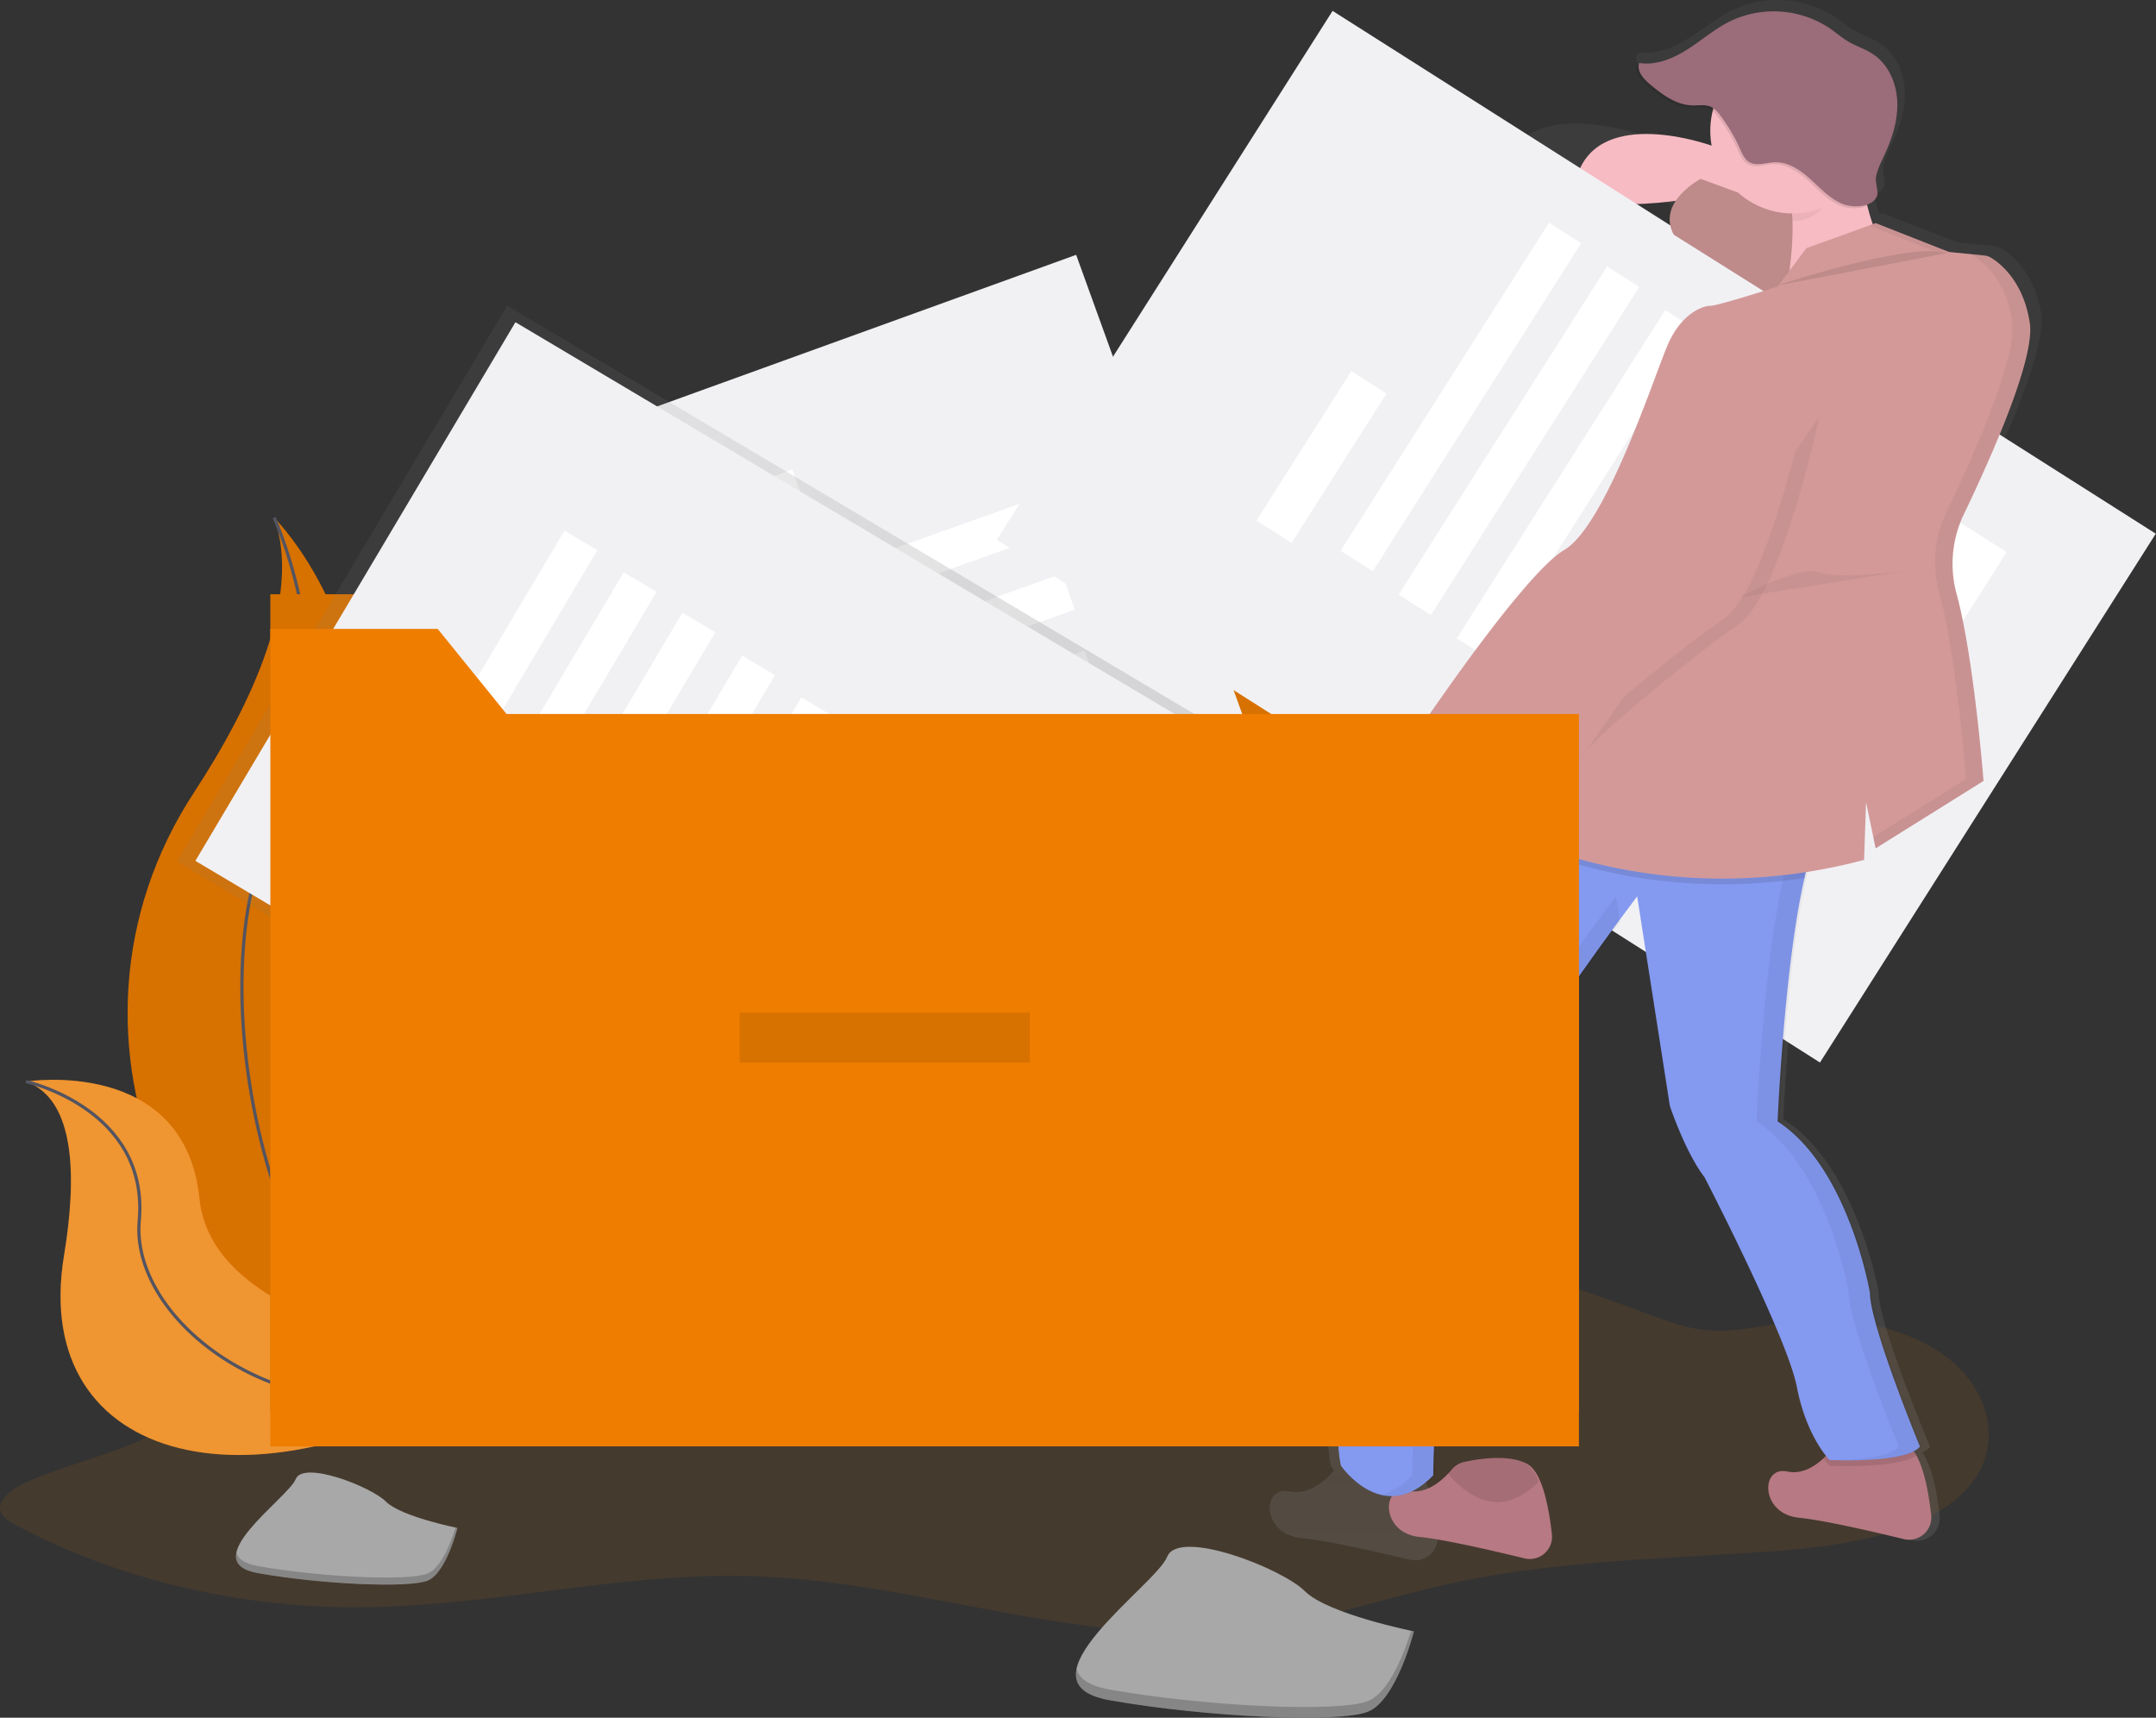 <svg xmlns="http://www.w3.org/2000/svg" xmlns:xlink="http://www.w3.org/1999/xlink" width="674" height="536.948" viewBox="0 0 674 536.948">
  <rect x="0" y="0" width="674" height="536.948" fill="#333333" stroke="none"/>
  <defs>
    <linearGradient id="linear-gradient" x1="0.386" y1="0.622" x2="0.386" y2="-0.378" gradientUnits="objectBoundingBox">
      <stop offset="0" stop-color="gray" stop-opacity="0.251"/>
      <stop offset="0.54" stop-color="gray" stop-opacity="0.122"/>
      <stop offset="1" stop-color="gray" stop-opacity="0.102"/>
    </linearGradient>
    <linearGradient id="linear-gradient-2" x1="0.5" y1="1" x2="0.5" y2="0" xlink:href="#linear-gradient"/>
  </defs>
  <g id="Groupe_378" data-name="Groupe 378" transform="translate(-0.002 0.013)">
    <path id="Tracé_1551" data-name="Tracé 1551" d="M163.026,622.8c-2.846,7.2,1.227,14.967-.186,22.4-1.785,9.379-12.015,16.678-23.035,21.336s-23.327,7.487-34.069,12.5c-4.644,2.165-9.487,6.159-7.072,9.832a10.72,10.72,0,0,0,3.934,3c31.289,17.006,69.962,26.244,108.6,25.947,40.869-.32,80.889-10.942,121.725-9.722,52.665,1.563,103.606,22.712,155.688,16.616,22.107-2.6,42.634-9.98,64.163-14.591,31.66-6.776,64.959-7.456,97.748-9.683,24.621-1.672,52.758-6.01,64.521-22.313,8.506-11.786,4.936-27.354-7.046-37.334s-31.123-14.247-48.8-12.309c-9.507,1.04-18.955,3.736-28.462,2.665-5.52-.625-10.615-2.485-15.651-4.314-38.952-14.224-79.3-28.417-122.541-30.48-70.327-3.384-135.512,25.439-204.027,37.9-10.668,1.938-22.252,3.431-32.33.18-10.615-3.431-17.582-11.536-28.217-14.951-5.049-1.626-10.675-2.095-15.638-3.861-13.641-4.861-7.3-11.543-26.233-7.034C176.2,610.968,166.211,614.774,163.026,622.8Z" transform="translate(-98.02 -215.409)" fill="#ee7d00" opacity="0.1"/>
    <path id="Tracé_1552" data-name="Tracé 1552" d="M194.892,316.06s43.579,43.579,18.992,108.244,42.2,172.2,42.2,172.2-.719-.1-2.04-.336C164.5,580.362,120.028,478,169.8,401.983,188.3,373.683,203.489,340.522,194.892,316.06Z" transform="translate(-109.172 -154.237)" fill="#ee7d00"/>
    <path id="Tracé_1553" data-name="Tracé 1553" d="M194.892,316.06s43.579,43.579,18.992,108.244,42.2,172.2,42.2,172.2-.719-.1-2.04-.336C164.5,580.362,120.028,478,169.8,401.983,188.3,373.683,203.489,340.522,194.892,316.06Z" transform="translate(-109.172 -154.237)" opacity="0.1"/>
    <path id="Tracé_1554" data-name="Tracé 1554" d="M204.879,316.06s24.6,53.418,0,97-4.22,165.875,61.148,183.444" transform="translate(-119.159 -154.237)" fill="none" stroke="#535461" stroke-miterlimit="10" stroke-width="1"/>
    <path id="Tracé_1555" data-name="Tracé 1555" d="M108.39,541.428s49.73-7.917,54.263,36.646,95.614,50.746,95.614,50.746-.594.406-1.712,1.133c-75.2,49.354-147.094,31.449-136.262-34.107C124.326,571.455,123.99,546.992,108.39,541.428Z" transform="translate(-100.285 -203.351)" fill="#ee7d00"/>
    <path id="Tracé_1556" data-name="Tracé 1556" d="M108.39,541.428s49.73-7.917,54.263,36.646,95.614,50.746,95.614,50.746-.594.406-1.712,1.133c-75.2,49.354-147.094,31.449-136.262-34.107C124.326,571.455,123.99,546.992,108.39,541.428Z" transform="translate(-100.285 -203.351)" fill="#f5f5f5" opacity="0.2"/>
    <path id="Tracé_1557" data-name="Tracé 1557" d="M108.39,541.58s38.6,8.472,35.427,43.571,57.318,77.169,114.449,43.821" transform="translate(-100.285 -203.503)" fill="none" stroke="#535461" stroke-miterlimit="10" stroke-width="1"/>
    <path id="Tracé_1558" data-name="Tracé 1558" d="M562.393,493.2H153.31V237.66h52.316l21.524,26.588H562.393Z" transform="translate(-68.791 -51.921)" fill="#ee7d00"/>
    <path id="Tracé_1559" data-name="Tracé 1559" d="M562.393,493.2H153.31V237.66h52.316l21.524,26.588H562.393Z" transform="translate(-68.791 -51.921)" opacity="0.1"/>
    <rect id="Rectangle_1026" data-name="Rectangle 1026" width="195.862" height="304.911" transform="matrix(0.94, -0.34, 0.34, 0.94, 152.312, 146.24)" fill="#f1f1f4"/>
    <rect id="Rectangle_1027" data-name="Rectangle 1027" width="55.341" height="13.021" transform="matrix(0.94, -0.34, 0.34, 0.94, 195.663, 165.545)" fill="#fff"/>
    <rect id="Rectangle_1028" data-name="Rectangle 1028" width="121.53" height="11.934" transform="translate(210.351 196.162) rotate(-19.65)" fill="#fff"/>
    <rect id="Rectangle_1029" data-name="Rectangle 1029" width="121.53" height="11.934" transform="translate(217.503 220.18) rotate(-19.65)" fill="#fff"/>
    <rect id="Rectangle_1030" data-name="Rectangle 1030" width="121.53" height="11.934" transform="translate(224.649 244.198) rotate(-19.65)" fill="#fff"/>
    <rect id="Rectangle_1031" data-name="Rectangle 1031" width="121.53" height="11.934" transform="translate(231.802 268.208) rotate(-19.65)" fill="#fff"/>
    <rect id="Rectangle_1032" data-name="Rectangle 1032" width="121.53" height="11.934" transform="translate(238.952 292.219) rotate(-19.65)" fill="#fff"/>
    <rect id="Rectangle_1033" data-name="Rectangle 1033" width="121.53" height="11.934" transform="translate(246.105 316.237) rotate(-19.65)" fill="#fff"/>
    <rect id="Rectangle_1034" data-name="Rectangle 1034" width="31.465" height="31.465" transform="translate(342.447 325.804) rotate(-19.65)" fill="#fff"/>
    <rect id="Rectangle_1035" data-name="Rectangle 1035" width="202.13" height="314.673" transform="translate(55.279 269.289) rotate(-59.28)" fill="url(#linear-gradient)"/>
    <rect id="Rectangle_1036" data-name="Rectangle 1036" width="195.862" height="304.911" transform="translate(61.079 269.09) rotate(-59.28)" fill="#f1f1f4"/>
    <rect id="Rectangle_1037" data-name="Rectangle 1037" width="55.341" height="13.021" transform="translate(100.032 261.949) rotate(-59.28)" fill="#fff"/>
    <rect id="Rectangle_1038" data-name="Rectangle 1038" width="121.53" height="11.934" transform="translate(114.389 270.354) rotate(-59.28)" fill="#fff"/>
    <rect id="Rectangle_1039" data-name="Rectangle 1039" width="121.53" height="11.934" transform="translate(132.906 283.383) rotate(-59.28)" fill="#fff"/>
    <rect id="Rectangle_1040" data-name="Rectangle 1040" width="121.53" height="11.934" transform="translate(151.353 296.063) rotate(-59.331)" fill="#fff"/>
    <rect id="Rectangle_1041" data-name="Rectangle 1041" width="121.53" height="11.934" transform="translate(169.933 309.431) rotate(-59.28)" fill="#fff"/>
    <rect id="Rectangle_1042" data-name="Rectangle 1042" width="121.53" height="11.934" transform="translate(188.45 322.461) rotate(-59.28)" fill="#fff"/>
    <rect id="Rectangle_1043" data-name="Rectangle 1043" width="121.53" height="11.934" transform="translate(206.974 335.491) rotate(-59.28)" fill="#fff"/>
    <rect id="Rectangle_1044" data-name="Rectangle 1044" width="31.465" height="31.465" transform="translate(283.646 274.118) rotate(-59.331)" fill="#fff"/>
    <path id="Tracé_1560" data-name="Tracé 1560" d="M988.761,208.323a5.034,5.034,0,0,0-.117-1.1q-.117-.524-.2-1.211-.219-1.188-.5-2.3-.141-.555-.289-1.086a29.254,29.254,0,0,0-5.869-11.168l-.469-.531q-.469-.516-.93-.977t-.906-.852c-.3-.266-.586-.508-.868-.742a17.438,17.438,0,0,0-1.563-1.149c-.484-.313-.656-.43-.93-.594a5.259,5.259,0,0,0-2.188-.711l-4.822-.469h0l-6.518-.641L939.055,175.7l-.93.328a53.884,53.884,0,0,1-1.743-5.76,5.246,5.246,0,0,0,1.86-1.352,4.237,4.237,0,0,0,1.282-1.633c.594-1.36-.539-4.267-.313-5.924.375-2.665,1.766-5.244,2.9-7.659,2.423-5.189,4.189-10.809,3.908-16.506s-2.9-11.473-7.737-14.662c-2.5-1.649-5.471-2.532-8.042-4.033-2.024-1.172-3.806-2.7-5.736-4.017a33.122,33.122,0,0,0-32.458-2.306c-4.893,2.4-9.066,5.979-13.685,8.847s-10.058,5.088-15.459,4.236a3.428,3.428,0,0,0-.164.664l-.453-.055c-.93,2.524,1.352,5.01,3.455,6.737,3.986,3.267,8.511,6.534,13.716,6.643,2.008.047,4.134-.375,5.963.445a5.336,5.336,0,0,1,1.11.688,25.635,25.635,0,0,0,8.136,25.666l-12.02-4.3s-.5.258-1.282.742l-16.7-11.043s-33.473-12.122-42.774,6.667,40.3,9.089,40.3,9.089l10.613,5.8a9.582,9.582,0,0,0,1.164,6.323L902.877,197.1c-5.846,1.79-15.451,4.689-17.194,4.689-2.477,0-9.3,2.423-13.638,12.122s-19.836,56.982-33.474,64.868-49.6,60.616-49.6,60.616l.164.414q-.961.25-1.883.555c-9,2.907-15.045,9.042-18.695,14.005a5.94,5.94,0,0,0,4.189,9.379c14.193,1.782,21.946-4.689,25.674-9.629q.363-.481.68-.938a5.017,5.017,0,0,0,3.5.156L819.963,339.4s-13.583,13.286-5.619,25.392l-.6.836a192.5,192.5,0,0,0-29.113,62.883s-7.44,5.471-8.058,27.276-8.058,56.982-8.058,56.982-4.963,41.828-1.86,54.56c0,0,.36.508,1.016,1.282-.234.274-.484.57-.781.875-2.7,2.907-7.589,6.917-13.286,5.721-8.683-1.821-8.683,13.333,3.72,14.552,7.987.781,23.673,4.33,33.841,6.753A7.112,7.112,0,0,0,800,588.95c-.61-5.432-1.711-12-3.72-16.686-.125-.289-.25-.57-.383-.852.367-.336.727-.688,1.094-1.063,0,0,0-26.674,4.338-33.95,0,0,11.778-55.161,11.161-69.1-.484-10.942,30.551-53.4,44.063-71.339l-.11-.68c3.455-4.58,5.643-7.393,5.643-7.393l10.535,66.072s5.057,14.552,11.254,22.415c0,0,26.658,50.316,29.753,66.072,2.344,11.95,7.19,19.015,9.378,21.735-.258.258-.524.516-.781.782-2.821,2.571-6.987,5.15-11.723,4.166-8.652-1.829-8.652,13.325,3.751,14.537,7.987.781,23.673,4.33,33.841,6.753a7.112,7.112,0,0,0,8.839-7.557c-.7-6.307-2.087-14.154-4.76-18.757q-.336-.586-.7-1.1a6.549,6.549,0,0,0,2.462-1.727S937.8,523.043,937.8,512.734c0,0-6.823-39.405-29.753-53.926,0,0,2.173-49.276,8.7-76.708q.242-1.016.492-1.993c5.869-.914,11.9-2.141,18.085-3.744l.617-18.187,3.126,14.552,34.685-21.235s-.3-3.822-.891-9.683c-.3-2.931-.657-6.37-1.094-10.1-.344-2.986-.742-6.151-1.172-9.379q-.164-1.211-.336-2.438c-.453-3.267-.953-6.573-1.493-9.808q-.3-1.821-.625-3.6c-.281-1.563-.578-3.126-.883-4.642q-.227-1.133-.469-2.235t-.484-2.157q-.242-1.055-.492-2.071l-.25-1q-.258-.985-.516-1.923a34.519,34.519,0,0,1-1.258-7.948q-.063-1.563,0-3.2a26.216,26.216,0,0,1,.313-3.189q.109-.782.266-1.563a35.9,35.9,0,0,1,1.758-6.19q.578-1.508,1.3-2.978c1.125-2.29,2.345-4.775,3.564-7.393q.93-1.962,1.876-4.009t1.907-4.158c6.033-13.364,11.989-28.261,13.583-38.038.164-1.032.289-2,.352-2.915A19.314,19.314,0,0,0,988.761,208.323Z" transform="translate(-350.55 -109)" fill="url(#linear-gradient-2)"/>
    <path id="Tracé_1561" data-name="Tracé 1561" d="M906.082,180.226l-20.445-13.833S853.164,154.365,844.145,173s39.077,9.019,39.077,9.019l20.445,11.426Z" transform="translate(-350.052 -120.707)" fill="#f7bbc3"/>
    <rect id="Rectangle_1045" data-name="Rectangle 1045" width="195.862" height="304.911" transform="matrix(0.536, -0.844, 0.844, 0.536, 311.607, 168.698)" fill="#f1f1f4"/>
    <rect id="Rectangle_1046" data-name="Rectangle 1046" width="55.341" height="13.021" transform="matrix(0.536, -0.844, 0.844, 0.536, 392.782, 162.722)" fill="#fff"/>
    <rect id="Rectangle_1047" data-name="Rectangle 1047" width="121.53" height="11.934" transform="matrix(0.536, -0.844, 0.844, 0.536, 419.089, 172.183)" fill="#fff"/>
    <rect id="Rectangle_1048" data-name="Rectangle 1048" width="121.53" height="11.934" transform="matrix(0.536, -0.844, 0.844, 0.536, 437.257, 185.855)" fill="#fff"/>
    <rect id="Rectangle_1049" data-name="Rectangle 1049" width="121.53" height="11.934" transform="matrix(0.536, -0.844, 0.844, 0.536, 455.423, 199.532)" fill="#fff"/>
    <rect id="Rectangle_1050" data-name="Rectangle 1050" width="121.36" height="11.917" transform="matrix(0.541, -0.841, 0.841, 0.541, 474.639, 216.609)" fill="#fff"/>
    <rect id="Rectangle_1051" data-name="Rectangle 1051" width="121.53" height="11.934" transform="matrix(0.536, -0.844, 0.844, 0.536, 491.757, 226.881)" fill="#fff"/>
    <rect id="Rectangle_1052" data-name="Rectangle 1052" width="121.36" height="11.917" transform="matrix(0.541, -0.841, 0.841, 0.541, 494.86, 244.234)" fill="#fff"/>
    <rect id="Rectangle_1053" data-name="Rectangle 1053" width="31.465" height="31.465" transform="matrix(0.536, -0.844, 0.844, 0.536, 583.885, 182.266)" fill="#fff"/>
    <path id="Tracé_1562" data-name="Tracé 1562" d="M989.26,715.816c-9.863-2.407-25.08-5.924-32.825-6.7-12.028-1.2-12.028-16.233-3.611-14.427,4.564.977,8.6-1.563,11.34-4.134A26.6,26.6,0,0,0,966.517,688a6.948,6.948,0,0,1,3.908-2.345c4.51-.985,13.9-2.47,19.672.641a8.5,8.5,0,0,1,3.126,3.407c2.595,4.6,3.908,12.38,4.619,18.64a6.956,6.956,0,0,1-8.582,7.472Z" transform="translate(-394.113 -234.709)" fill="#b77983"/>
    <path id="Tracé_1563" data-name="Tracé 1563" d="M794.61,723.52c-9.863-2.407-25.08-5.924-32.825-6.7-12.028-1.2-12.028-16.233-3.611-14.427,5.471,1.188,10.246-2.8,12.864-5.674.32-.352.61-.688.86-1a6.949,6.949,0,0,1,3.908-2.345c4.51-.985,13.9-2.47,19.672.641,1.688.914,3.04,2.915,4.119,5.471,1.946,4.642,3.017,11.16,3.611,16.545a6.956,6.956,0,0,1-8.6,7.487Z" transform="translate(-318.056 -236.395)" fill="#b77983"/>
    <path id="Tracé_1564" data-name="Tracé 1564" d="M804.824,699.47c-14.357,14.795-26.666-.274-28.534-2.759.32-.352.61-.688.86-1a6.948,6.948,0,0,1,3.908-2.345c4.51-.985,13.9-2.47,19.671.641C802.393,694.882,803.746,696.883,804.824,699.47Z" transform="translate(-323.766 -236.393)" opacity="0.1"/>
    <path id="Tracé_1565" data-name="Tracé 1565" d="M998.04,689.681c-6.252,4.252-27.159,3.2-27.159,3.2a20.612,20.612,0,0,1-1.891-2.345,26.549,26.549,0,0,0,2.353-2.54,6.948,6.948,0,0,1,3.908-2.345c4.51-.985,13.9-2.47,19.672.641A8.5,8.5,0,0,1,998.04,689.681Z" transform="translate(-398.937 -234.709)" opacity="0.1"/>
    <path id="Tracé_1566" data-name="Tracé 1566" d="M956.7,631.082c-4.213,5.408-28.261,4.213-28.261,4.213s-7.214-7.214-10.223-22.852-28.862-65.54-28.862-65.54c-6.01-7.815-10.824-22.25-10.824-22.25l-10.223-65.54S819,524.05,819.6,537.883s-10.824,68.533-10.824,68.533c-4.213,7.214-4.213,33.669-4.213,33.669-15.631,16.233-28.862-3.009-28.862-3.009-3.009-12.63,1.805-54.114,1.805-54.114s7.214-34.872,7.815-56.521,7.815-27.057,7.815-27.057a192.87,192.87,0,0,1,28.237-62.375c3.634-5.205,6.033-7.98,6.033-7.98l97.411,11.426a61.393,61.393,0,0,0-4.189,12.9c-6.33,27.206-8.433,76.091-8.433,76.091,22.25,14.443,28.862,53.52,28.862,53.52C941.062,593.193,956.7,631.082,956.7,631.082Z" transform="translate(-356.497 -178.916)" fill="#8499f0"/>
    <g id="Groupe_376" data-name="Groupe 376" transform="translate(432.079 250.091)" opacity="0.05">
      <path id="Tracé_1567" data-name="Tracé 1567" d="M866.814,475.521l-1.25-8.011s-49.308,64.938-48.706,78.772-10.817,68.541-10.817,68.541c-4.213,7.214-4.213,33.669-4.213,33.669a20.749,20.749,0,0,1-9.379,6.034c4.736,1.243,10.5.336,16.631-6.034,0,0,0-26.455,4.213-33.669,0,0,11.426-54.708,10.824-68.549C823.61,535.457,853.715,493.324,866.814,475.521Z" transform="translate(-792.45 -437.413)"/>
      <path id="Tracé_1568" data-name="Tracé 1568" d="M956.385,582.964s-6.612-39.077-28.862-53.512c0,0,2.1-48.878,8.433-76.091a61.544,61.544,0,0,1,4.189-12.9L842.741,429s-.227.266-.641.782l90.839,10.652a61.4,61.4,0,0,0-4.189,12.9c-6.331,27.206-8.433,76.091-8.433,76.091,22.243,14.459,28.855,53.536,28.855,53.536,0,10.223,15.631,48.1,15.631,48.1-2.477,3.189-11.856,4.08-19.14,4.275,5.776.149,22.868.2,26.354-4.275C972.024,631.076,956.385,593.187,956.385,582.964Z" transform="translate(-803.296 -429)"/>
    </g>
    <path id="Tracé_1569" data-name="Tracé 1569" d="M809.869,415.423a21.774,21.774,0,0,1-2.853,4.978c-3.619,4.869-11.137,11.317-24.908,9.55a5.916,5.916,0,0,1-4.064-9.293c3.532-4.924,9.378-11.012,18.132-13.9a32.661,32.661,0,0,1,7.675-1.563Z" transform="translate(-324.439 -173.71)" fill="#f7bbc3"/>
    <path id="Tracé_1570" data-name="Tracé 1570" d="M965.367,198.179,917.146,180.54s-13.833,7.214-8.417,17.436l46.893,29.464Z" transform="translate(-385.498 -124.631)" fill="#d39999"/>
    <path id="Tracé_1571" data-name="Tracé 1571" d="M965.367,198.179,917.146,180.54s-13.833,7.214-8.417,17.436l46.893,29.464Z" transform="translate(-385.498 -124.631)" opacity="0.1"/>
    <path id="Tracé_1572" data-name="Tracé 1572" d="M976.49,165.588s-.6,28.261,12.028,37.881S951.84,218.5,951.84,218.5s7.815-28.862,0-43.891S976.49,165.588,976.49,165.588Z" transform="translate(-394.926 -121.106)" fill="#f7bbc3"/>
    <path id="Tracé_1573" data-name="Tracé 1573" d="M937.875,440.466a61.389,61.389,0,0,0-4.189,12.9c-58.155,8.878-98.631-15.31-98.631-15.31-.219-.352-.43-.7-.625-1.039,3.634-5.205,6.033-7.98,6.033-7.98Z" transform="translate(-369.542 -178.918)" opacity="0.1"/>
    <path id="Tracé_1574" data-name="Tracé 1574" d="M815.243,415.42a21.774,21.774,0,0,1-2.853,4.978c-5.564-.922-10.019-11.567-10.84-13.646a32.658,32.658,0,0,1,7.675-1.563Z" transform="translate(-330.624 -173.708)" opacity="0.1"/>
    <path id="Tracé_1575" data-name="Tracé 1575" d="M949.2,198.23l-21.649,7.815-9.019,12.028s-18.64,6.01-21.047,6.01-9.019,2.407-13.232,12.028-19.234,56.506-32.465,64.321-48.1,60.179-48.1,60.179,6.01,16.233,13.231,13.833l16.835-13.833s-13.232,13.232-5.408,25.252c0,0,49.307,29.464,117.231,11.426l.6-18.038,3.009,14.427,33.724-21.07s-3.017-38.811-8.448-58.569a35.686,35.686,0,0,1,2.345-24.884c8.73-18.194,22.2-48.581,20.563-59.663-1.938-13.06-9.316-18.757-12.13-20.445a5.026,5.026,0,0,0-2.118-.7l-11-1.1Z" transform="translate(-362.824 -128.496)" fill="#d39999"/>
    <path id="Tracé_1576" data-name="Tracé 1576" d="M921.541,275.56s-12.028,55.919-25.252,64.938-48.706,37.881-49.909,42.7" transform="translate(-352.718 -145.389)" opacity="0.05"/>
    <path id="Tracé_1577" data-name="Tracé 1577" d="M914.621,273.25s-12.028,55.919-25.251,64.938-48.706,37.881-49.909,42.719" transform="translate(-350.363 -144.884)" fill="#d39999"/>
    <path id="Tracé_1578" data-name="Tracé 1578" d="M950.25,220.215s41.492-13.833,53.512-10.223" transform="translate(-394.844 -130.934)" opacity="0.1"/>
    <g id="Groupe_377" data-name="Groupe 377" transform="translate(584.339 69.734)" opacity="0.05">
      <path id="Tracé_1579" data-name="Tracé 1579" d="M1017.2,291.86c8.73-18.194,22.2-48.581,20.563-59.663-1.938-13.06-9.316-18.757-12.13-20.445a5.025,5.025,0,0,0-2.118-.7l-4.689-.469a4.941,4.941,0,0,1,1.391.571c2.813,1.719,10.16,7.386,12.13,20.445,1.641,11.074-11.833,41.469-20.562,59.663a35.685,35.685,0,0,0-2.345,24.884c5.471,19.757,8.448,58.569,8.448,58.569l-29,18.124.735,3.525,33.739-21.055s-3.017-38.811-8.448-58.569A35.687,35.687,0,0,1,1017.2,291.86Z" transform="translate(-987.624 -200.928)"/>
      <path id="Tracé_1580" data-name="Tracé 1580" d="M908.718,97.655l5.213.516L891.282,89.23l-2.032.735Z" transform="translate(-889.25 -89.23)"/>
    </g>
    <path id="Tracé_1581" data-name="Tracé 1581" d="M935.63,345.527s18.64-10.223,24.65-7.815,28.26-.6,28.26-.6" transform="translate(-391.65 -158.835)" opacity="0.05"/>
    <path id="Tracé_1582" data-name="Tracé 1582" d="M974.357,173.78c-.688-6.026,2.1-5.111,2.1-5.111s-32.473-6.01-24.65,9.019a34.758,34.758,0,0,1,3.3,13.224h.3C964.495,190.919,969.754,180.829,974.357,173.78Z" transform="translate(-394.919 -121.779)" opacity="0.05"/>
    <circle id="Ellipse_227" data-name="Ellipse 227" cx="25.853" cy="25.853" r="25.853" transform="translate(534.664 15.018)" fill="#f7bbc3"/>
    <path id="Tracé_1583" data-name="Tracé 1583" d="M971.345,158.682c2.345-5.143,4.064-10.723,3.775-16.412s-2.813-11.387-7.5-14.545c-2.423-1.633-5.283-2.509-7.815-3.994-1.962-1.165-3.7-2.673-5.564-3.986a31.52,31.52,0,0,0-31.48-2.29c-4.744,2.345-8.792,5.932-13.286,8.777s-9.754,5.041-15,4.2c-.9,2.5,1.313,4.971,3.353,6.682,3.869,3.243,8.253,6.479,13.286,6.588,1.954.047,4.009-.375,5.783.445a8.3,8.3,0,0,1,2.954,2.743,53.738,53.738,0,0,1,6.135,10.4c.672,1.508,1.36,3.126,2.751,4.041,2.345,1.485,5.338.25,8.089.141,4.283-.164,8.128,2.524,11.3,5.416s6.182,6.174,10.16,7.7c2.986,1.133,8.957,1.094,10.481-2.477.57-1.344-.524-4.228-.3-5.877C968.891,163.63,970.251,161.082,971.345,158.682Z" transform="translate(-382.614 -110.159)" opacity="0.1"/>
    <path id="Tracé_1584" data-name="Tracé 1584" d="M972.115,157.912c2.345-5.143,4.064-10.723,3.775-16.412s-2.813-11.387-7.5-14.545c-2.423-1.633-5.283-2.509-7.815-3.994-1.962-1.164-3.7-2.673-5.565-3.986a31.52,31.52,0,0,0-31.481-2.29c-4.744,2.345-8.792,5.932-13.286,8.777s-9.754,5.041-15,4.2c-.9,2.5,1.313,4.971,3.353,6.682,3.869,3.243,8.253,6.479,13.286,6.588,1.954.047,4.009-.375,5.783.445a8.3,8.3,0,0,1,2.954,2.743,53.739,53.739,0,0,1,6.135,10.4c.672,1.508,1.36,3.126,2.751,4.041,2.345,1.485,5.338.25,8.089.141,4.283-.164,8.128,2.524,11.3,5.416s6.182,6.174,10.16,7.7c2.985,1.133,8.957,1.094,10.48-2.477.571-1.344-.524-4.228-.3-5.877C969.661,162.867,971.021,160.312,972.115,157.912Z" transform="translate(-382.782 -109.991)" fill="#9b6c7a"/>
    <path id="Tracé_1585" data-name="Tracé 1585" d="M562.393,507.081H153.31V251.54h52.316l21.524,26.588H562.393Z" transform="translate(-68.791 -54.954)" fill="#ee7d00"/>
    <path id="Tracé_1586" data-name="Tracé 1586" d="M261.647,715.29s-17.639-3.525-22.344-8.23-25.869-12.935-28.222-7.034-31.746,25.869-11.723,29.4,47.033,4.689,52.918,2.345S261.647,715.29,261.647,715.29Z" transform="translate(-118.64 -237.669)" fill="#a8a8a8"/>
    <path id="Tracé_1587" data-name="Tracé 1587" d="M199.332,732.019c19.992,3.525,47.033,4.689,52.918,2.345,4.478-1.79,7.589-10.394,8.816-14.4l.586.125s-3.525,14.115-9.379,16.459-32.926,1.172-52.918-2.344c-5.768-1.016-7.417-3.408-6.8-6.44C193.025,729.745,195.033,731.261,199.332,732.019Z" transform="translate(-118.645 -242.471)" opacity="0.2"/>
    <path id="Tracé_1588" data-name="Tracé 1588" d="M717.841,754.1s-26.909-5.385-34.091-12.559S644.282,721.808,640.7,730.78s-48.456,39.468-17.975,44.853,71.761,7.174,80.733,3.587S717.841,754.1,717.841,754.1Z" transform="translate(-275.821 -244.155)" fill="#a8a8a8"/>
    <path id="Tracé_1589" data-name="Tracé 1589" d="M622.764,779.632c30.48,5.385,71.761,7.174,80.733,3.587,6.831-2.735,11.582-15.865,13.458-21.969l.9.188s-5.385,21.5-14.372,25.111-50.238,1.8-80.733-3.587c-8.808-1.563-11.325-5.205-10.371-9.816C613.143,776.154,616.207,778.475,622.764,779.632Z" transform="translate(-275.828 -251.492)" opacity="0.2"/>
    <rect id="Rectangle_1054" data-name="Rectangle 1054" width="90.659" height="15.631" transform="translate(231.229 316.538)" opacity="0.1"/>
  </g>
</svg>
